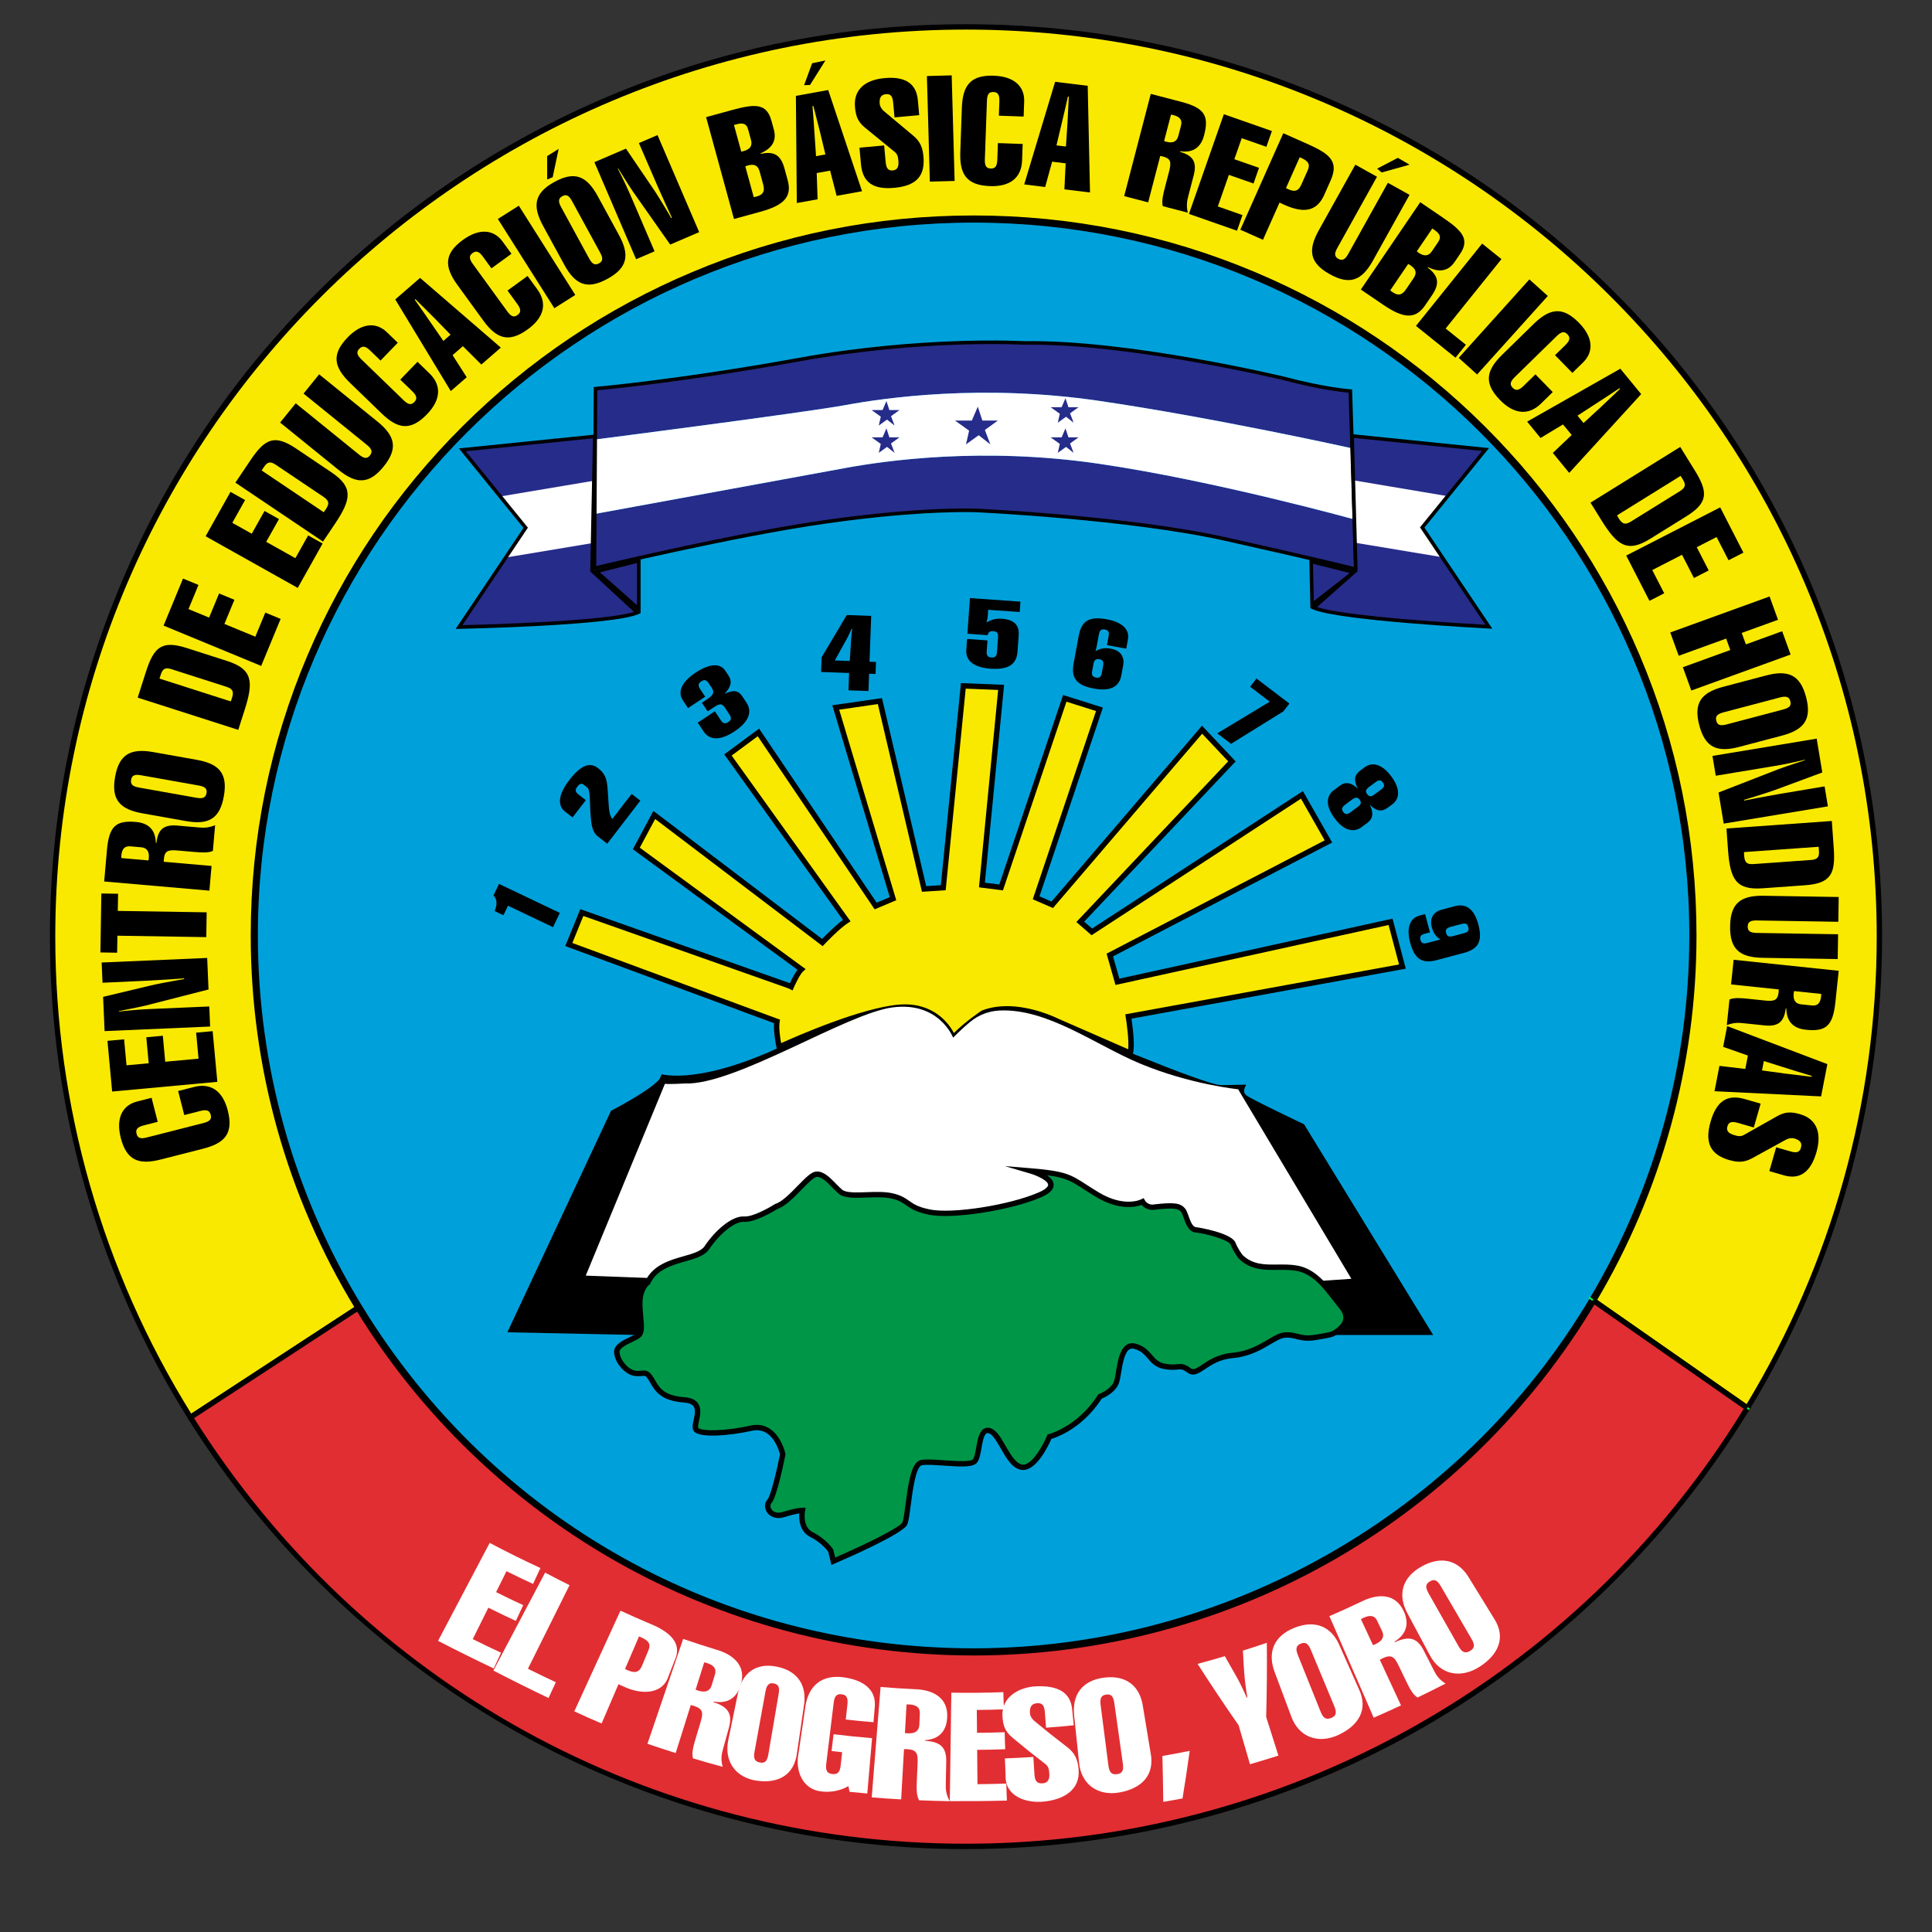 <?xml version="1.0" encoding="UTF-8"?>
<svg id="Capa_1" data-name="Capa 1" xmlns="http://www.w3.org/2000/svg" viewBox="0 0 1080 1080">
  <rect x="0" y="0" width="1080" height="1080" fill="#333333" stroke="none"/>
  <g>
    <path d="m1050.59,523.59c0,96.47-26.97,186.66-73.8,263.51l-86.38-60.29c35.54-59.72,55.94-129.43,55.94-203.88,0-221.18-180.02-400.49-402.09-400.49s-402.1,179.31-402.1,400.49c0,76.13,21.33,147.3,58.36,207.91,0,0,0,.01.01.01l-94.09,61.48c-48.83-77.98-77.04-170.07-77.04-268.74C29.4,242.73,258,15.04,539.99,15.04s510.6,227.69,510.6,508.55Z" fill="#f9e900"/>
    <path d="m105.98,794.43l-.81-1.3c-50.55-80.73-77.27-173.93-77.27-269.54,0-68.86,13.54-135.65,40.24-198.54,25.79-60.74,62.72-115.28,109.75-162.12,47.03-46.84,101.79-83.62,162.77-109.31,63.13-26.6,130.2-40.08,199.33-40.08s136.2,13.49,199.33,40.08c60.98,25.69,115.75,62.46,162.78,109.31s83.95,101.39,109.75,162.12c26.7,62.88,40.24,129.68,40.24,198.54,0,93.43-25.6,184.82-74.02,264.29l-.83,1.36-88.83-62,.71-1.2c36.46-61.26,55.73-131.5,55.73-203.11,0-220-179.7-398.99-400.59-398.99s-400.6,178.99-400.6,398.99c0,72.97,19.95,144.33,57.71,206.42h4.2l-99.59,65.07ZM539.99,16.54C259.28,16.54,30.9,244.01,30.9,523.59c0,94.53,26.27,186.7,76,266.65l91.59-59.85c-37.84-62.44-57.83-134.14-57.83-207.46,0-54.27,10.67-106.91,31.72-156.47,20.33-47.87,49.43-90.86,86.5-127.78,37.07-36.92,80.23-65.9,128.29-86.15,49.76-20.96,102.61-31.59,157.1-31.59s107.34,10.63,157.09,31.59c48.06,20.25,91.22,49.23,128.29,86.15,37.06,36.92,66.17,79.91,86.49,127.78,21.05,49.56,31.72,102.21,31.72,156.47,0,71.69-19.17,142-55.44,203.45l83.93,58.58c47.6-78.68,72.75-169.01,72.75-261.37,0-279.59-228.38-507.05-509.1-507.05Z"/>
  </g>
  <g>
    <path d="m976.79,787.1c-89.53,146.9-251.65,245.05-436.8,245.05s-343.39-95.82-433.55-239.81h0s94.09-61.49,94.09-61.49c70.56,115.45,198.1,192.57,343.73,192.57s276.13-78.91,346.15-196.61l86.38,60.29Z" fill="#e12e32"/>
    <path d="m539.99,1033.65c-88.52,0-175.77-22.86-252.3-66.1-74.22-41.94-137.33-102.25-182.52-174.41l-.23-.37v-1.24l.68-.45,95.38-62.33.81,1.32c73.42,120.13,201.44,191.85,342.45,191.85s272.98-75.06,344.86-195.88l.82-1.39,88.86,62.02-.73,1.2c-44.86,73.61-108.17,135.21-183.08,178.13-77.22,44.25-165.4,67.64-255,67.64Zm-431.5-240.87c93.86,148.98,255.06,237.87,431.5,237.87s341.42-90.86,434.78-243.13l-83.9-58.56c-35.06,58.41-84.76,107.34-143.8,141.59-61.32,35.57-131.45,54.37-202.82,54.37s-139.96-18.39-200.76-53.19c-58.53-33.5-108.1-81.46-143.44-138.78l-91.57,59.83Z"/>
  </g>
  <g>
    <path d="m946.35,522.93c0,74.45-20.4,144.16-55.94,203.88-70.02,117.7-198.83,196.61-346.15,196.61s-273.17-77.12-343.73-192.57c-.01,0-.01-.01-.01-.01-37.03-60.61-58.36-131.78-58.36-207.91,0-221.18,180.03-400.49,402.1-400.49s402.09,179.31,402.09,400.49Z" fill="#00a1db"/>
    <path d="m544.26,925.42c-70.62,0-140.13-18.42-201.01-53.25-58.73-33.61-108.44-81.76-143.84-139.31h-.88v-1.44c-38.19-62.7-58.37-134.77-58.37-208.48,0-54.33,10.69-107.05,31.76-156.67,20.35-47.93,49.49-90.97,86.6-127.94,37.11-36.96,80.33-65.98,128.45-86.25,49.82-20.99,102.74-31.63,157.29-31.63s107.47,10.64,157.29,31.63c48.12,20.27,91.33,49.29,128.44,86.25,37.11,36.96,66.25,80.01,86.6,127.94,21.07,49.62,31.76,102.33,31.76,156.67,0,72.24-19.44,143.1-56.22,204.9-35.15,59.09-85.22,108.59-144.8,143.15-61.39,35.61-131.61,54.44-203.07,54.44Zm-342.61-196.57h0l.58.96c73.33,119.98,201.19,191.61,342.02,191.61s272.64-74.96,344.43-195.63c36.41-61.19,55.66-131.33,55.66-202.86,0-219.73-179.48-398.49-400.09-398.49s-400.1,178.76-400.1,398.49c0,72.79,19.88,143.96,57.49,205.92Z"/>
  </g>
  <rect x="976.86" y="786.81" width="1" height="1.39" transform="translate(-228.89 1134.44) rotate(-54.91)" fill="#00ff42"/>
  <rect x="888.82" y="724.73" width="1" height="2.66" transform="translate(-214.87 1040.38) rotate(-55.12)" fill="#00ff42"/>
  <g>
    <path d="m67.5,636.02c-2.74-10.73.71-18.12,9.13-20.27l8.1-2.07,3.43,13.43-7.79,1.99c-3.42.87-4.7,2.13-4.05,4.67.65,2.54,2.36,2.95,5.78,2.08l31.62-8.07c3.42-.87,4.72-2.05,4.07-4.59-.65-2.54-2.38-3.03-5.8-2.16l-8.98,2.29-3.43-13.43,8.98-2.29c9.3-2.37,15.98,2.27,18.76,13.15,3.22,12.63-1.36,18.2-13.68,21.35l-23.84,6.08c-12.32,3.14-19.09.47-22.31-12.16Z"/>
    <path d="m62.69,610.18l-2.62-28.33,9.31-.86,1.34,14.53,12.41-1.15-1.34-14.53,9.23-.85,1.34,14.53,18.62-1.72-1.34-14.53,9.23-.85,2.62,28.33-58.79,5.43Z"/>
    <path d="m58.47,576.41l-.83-19.17,26.49-6.32c2.84-.7,9.11-1.95,18.81-3.61l-.02-.41c-4.42.36-10.88.8-19.48,1.25l-26.13,1.21-.49-11.31,58.99-2.55.76,17.62-35.15,8.99c-1.22.3-6.26,1.42-14.97,3.11v.25c5.97-.67,11.62-1.16,16.86-1.39l33.67-1.46.49,11.22-58.99,2.55Z"/>
    <path d="m115.31,523.86l-49.68-.8-.15,9.51-9.35-.15.53-32.96,9.35.15-.16,9.59,49.68.8-.22,13.86Z"/>
    <path d="m91.59,480.34c-.04.41,0,.91-.04,1.4l26.71,2.33-1.2,13.81-58.82-5.13,1.52-17.4c1.18-13.48,4.93-16.86,16.28-15.87,7.35.64,10.86,4.73,11.08,11.67l.33.03c.82-7.5,4.03-10.35,11.71-9.68l11.76,1.03c2.53.22,5.4.39,9.33-1.24l-1.25,14.38c-2.65,1.17-6.26.94-11.24.5l-8.5-.74c-5.47-.48-7.27.27-7.67,4.93Zm-18.71-7.23c-3.19-.28-4.73,1.4-5.07,5.24-.04.41.01.82-.03,1.31l15.2,1.33c.12-.48.17-.97.2-1.38.33-3.76-1.15-5.7-4.34-5.98l-5.96-.52Z"/>
    <path d="m64.34,434.29c2.28-12.84,8.86-16.08,21.37-13.86l24.22,4.31c12.51,2.23,17.48,7.52,15.2,20.36-2.28,12.84-8.78,16.1-21.29,13.87l-24.22-4.31c-12.51-2.23-17.57-7.54-15.28-20.38Zm45.48,11.67c3.47.62,5.16,0,5.62-2.58.46-2.58-.93-3.66-4.4-4.28l-32.13-5.71c-3.47-.62-5.15-.08-5.61,2.5-.46,2.58.92,3.75,4.39,4.36l32.13,5.71Z"/>
    <path d="m104.44,362.27l22.49,7.21c14.06,4.5,14.99,11.26,9.86,27.27l-3.6,11.25-56.23-18.02,4.63-14.45c4.48-13.98,8.95-17.71,22.85-13.26Zm24.54,29.82c.3-.68.48-1.22.68-1.85,1.15-3.59.54-5.17-3.13-6.34l-30.61-9.81c-3.51-1.13-4.98-.3-6.03,2.98l-.73,2.26,39.83,12.76Z"/>
    <path d="m91.44,349.71l10.87-26.29,8.64,3.57-5.58,13.49,11.52,4.76,5.58-13.49,8.56,3.54-5.58,13.49,17.28,7.14,5.58-13.49,8.56,3.54-10.87,26.29-54.56-22.55Z"/>
    <path d="m114.93,299.78l13.92-24.82,8.15,4.57-7.14,12.73,10.87,6.1,7.14-12.73,8.08,4.53-7.14,12.73,16.31,9.14,7.14-12.73,8.08,4.53-13.91,24.82-51.49-28.87Z"/>
    <path d="m165.68,250.85l19.59,13.18c12.24,8.24,11.26,14.99,1.88,28.93l-6.59,9.8-48.98-32.96,8.47-12.58c8.19-12.18,13.53-14.52,25.63-6.37Zm15.26,35.47c.48-.57.8-1.04,1.17-1.59,2.11-3.13,1.95-4.81-1.24-6.96l-26.67-17.94c-3.06-2.06-4.7-1.68-6.62,1.18l-1.33,1.97,34.69,23.35Z"/>
    <path d="m210.98,235.64c9.88,8,11.67,15.04,3.46,25.17-8.21,10.13-15.42,9.78-25.29,1.78l-32.56-26.38,8.72-10.77,35.36,28.65c2.74,2.22,4.47,2.56,6.12.52s1.01-3.72-1.73-5.94l-35.37-28.65,8.72-10.77,32.56,26.38Z"/>
    <path d="m194.3,188.63c7.7-7.95,15.8-8.9,22.05-2.85l6.01,5.82-9.64,9.96-5.77-5.59c-2.53-2.45-4.28-2.89-6.1-1-1.83,1.89-1.28,3.56,1.26,6.01l23.45,22.7c2.53,2.45,4.22,2.95,6.05,1.06,1.83-1.88,1.33-3.62-1.2-6.07l-6.66-6.45,9.64-9.96,6.66,6.45c6.89,6.67,6.44,14.8-1.37,22.87-9.07,9.37-16.22,8.38-25.35-.46l-17.67-17.11c-9.13-8.84-10.41-16.01-1.34-25.38Z"/>
    <path d="m220.95,167.38l13.87-12.04,45.15,38.98-10.9,9.46-10.32-10.26-5.76,5,7.91,12.36-8.91,7.74-31.04-51.24Zm30.93,19.73l-9.11-9.36c-.98-1-4.51-4.44-10.54-10.51l-.37.32c3.12,4.35,6.34,9.05,9.71,13.93l6.28,9.1,4.02-3.5Z"/>
    <path d="m258.79,134.1c8.95-6.51,17.1-6.04,22.21.99l4.92,6.77-11.21,8.15-4.72-6.5c-2.07-2.85-3.72-3.58-5.84-2.04-2.12,1.54-1.87,3.28.2,6.14l19.18,26.4c2.07,2.85,3.65,3.63,5.77,2.09,2.12-1.54,1.94-3.33-.14-6.19l-5.45-7.5,11.21-8.15,5.45,7.5c5.64,7.76,3.8,15.69-5.29,22.29-10.55,7.66-17.42,5.46-24.89-4.82l-14.46-19.9c-7.47-10.28-7.49-17.56,3.05-25.23Z"/>
    <path d="m309.88,172.29l-31.57-49.89,11.71-7.41,31.57,49.89-11.71,7.41Z"/>
    <path d="m309.98,101.66c11.45-6.25,18.09-3.14,24.18,8.02l11.78,21.6c6.09,11.16,5.06,18.35-6.39,24.6-11.45,6.25-18.05,3.21-24.14-7.94l-11.78-21.6c-6.09-11.16-5.1-18.42,6.35-24.67Zm19.33,42.8c1.69,3.1,3.23,4.03,5.53,2.77s2.28-3.02.59-6.11l-15.63-28.65c-1.69-3.1-3.15-4.07-5.46-2.81s-2.35,3.06-.66,6.15l15.63,28.65Z"/>
    <path d="m332.28,90.65l17.63-7.57,15.3,22.52c1.66,2.41,5.06,7.82,10.04,16.31l.38-.16c-1.9-4-4.61-9.89-8.08-17.77l-10.4-24,10.4-4.47,23.3,54.25-16.2,6.96-20.87-29.68c-.71-1.03-3.55-5.35-8.22-12.89l-.23.1c2.74,5.34,5.2,10.44,7.27,15.26l13.3,30.97-10.32,4.43-23.3-54.25Z"/>
    <path d="m431.21,67.38l1.38,5.06c1.64,6.01-.8,10.42-7.43,13.25l.09.32c7.62-1.66,11.25.75,13.31,8.26l1.77,6.49c2.57,9.41-2.35,14.08-15.4,17.65l-14.63,4-15.58-56.94,14.63-4c12.65-3.46,19.19-3.81,21.85,5.92Zm-15.48,17.07c3.64-1,4.95-3.05,4.1-6.14l-1.62-5.93c-.89-3.24-2.77-3.92-6.65-2.86l-1.27.35,4.07,14.87c.5-.05.97-.18,1.37-.29Zm5.6,25.75c.58-.07,1.13-.22,1.6-.35,3.56-.97,4.69-2.73,3.76-6.47l-2.03-7.43c-.97-3.56-3-4.45-6.72-3.43-.4.11-.85.32-1.32.45l4.72,17.24Z"/>
    <path d="m444.9,53.59l18.07-3.27,18.91,56.58-14.2,2.57-3.63-14.09-7.5,1.36.49,14.66-11.62,2.1-.51-59.91Zm16.51,32.76l-3.05-12.7c-.33-1.36-1.61-6.12-3.69-14.42l-.48.09c.46,5.33.83,11.02,1.23,16.94l.75,11.03,5.24-.95Z"/>
    <path d="m516.21,87.36c.99,10.78-3.67,16.48-16.25,17.63-11.84,1.09-17.73-2.98-18.67-13.19l-.85-9.23,13.8-1.27.85,9.23c.32,3.51,1.36,4.98,3.98,4.74,2.53-.23,3.44-1.96,3.13-5.39-.19-2.04-.42-3.67-2.11-4.99l-16.47-13.47c-4-3.25-5.2-6.36-5.67-11.5-.87-9.47,5.11-15.21,16.54-16.26,11.51-1.06,17.74,3.06,18.58,12.21l.78,8.49-13.8,1.27-.76-8.25c-.32-3.51-1.36-4.98-3.98-4.74-2.94.27-3.84,2.08-3.54,5.43.13,1.39,1.01,2.95,2.44,4.14l16.5,13.8c3.75,3.2,5.05,6.54,5.49,11.35Z"/>
    <path d="m519.79,101.53l-1.64-59.02,13.85-.38,1.64,59.02-13.85.38Z"/>
    <path d="m555.64,42.33c11.06.39,17.19,5.78,16.88,14.47l-.3,8.36-13.85-.49.29-8.03c.12-3.52-.72-5.11-3.34-5.21-2.62-.09-3.5,1.43-3.62,4.96l-1.16,32.62c-.12,3.52.64,5.11,3.26,5.2,2.62.09,3.58-1.43,3.7-4.96l.33-9.26,13.85.49-.33,9.26c-.34,9.59-6.68,14.7-17.91,14.3-13.03-.46-17.09-6.43-16.63-19.14l.87-24.59c.45-12.7,4.92-18.45,17.95-17.99Z"/>
    <path d="m589.81,45.73l18.23,2.24,1.28,59.64-14.32-1.76.71-14.54-7.57-.93-3.88,14.15-11.72-1.44,17.28-57.36Zm6.06,36.18l.85-13.03c.09-1.39.28-6.33.75-14.86l-.49-.06c-1.14,5.23-2.48,10.77-3.85,16.55l-2.56,10.76,5.29.65Z"/>
    <path d="m649.95,87.44c-.4-.1-.89-.15-1.37-.27l-6.75,25.95-13.41-3.49,14.86-57.14,16.9,4.4c13.09,3.41,15.8,7.67,12.93,18.7-1.86,7.14-6.48,9.92-13.35,8.98l-.08.32c7.26,2.06,9.53,5.7,7.59,13.16l-2.97,11.43c-.64,2.46-1.28,5.26-.33,9.4l-13.97-3.63c-.71-2.81.12-6.32,1.38-11.16l2.15-8.25c1.38-5.32.94-7.21-3.58-8.39Zm10.25-17.25c.81-3.09-.59-4.9-4.32-5.87-.4-.1-.81-.13-1.29-.25l-3.84,14.76c.46.2.93.33,1.33.43,3.65.95,5.81-.18,6.61-3.28l1.51-5.79Z"/>
    <path d="m684.14,63.85l26.86,9.4-3.09,8.82-13.78-4.82-4.12,11.76,13.78,4.82-3.06,8.75-13.78-4.82-6.18,17.65,13.78,4.82-3.06,8.75-26.86-9.4,19.5-55.72Z"/>
    <path d="m717.35,74.47l13.79,6.13c12.51,5.57,17.36,9.79,12.66,20.36l-3.53,7.94c-4,8.99-10.94,10.66-22.18,5.66-.9-.4-1.87-.83-2.81-1.34l-9.27,20.83-12.66-5.63,24.01-53.94Zm1.53,30.66c.49.31,1.02.54,1.46.74,3.45,1.53,5.51.93,7.08-2.59l3.6-8.09c1.5-3.37.32-5.15-3.65-6.92l-.82-.37-7.67,17.23Z"/>
    <path d="m767.56,145.55c-6.19,11.1-12.81,14.08-24.21,7.73-11.39-6.34-12.28-13.51-6.1-24.61l20.39-36.61,12.11,6.74-22.15,39.76c-1.72,3.08-1.76,4.84.53,6.12,2.29,1.28,3.84.35,5.55-2.73l22.15-39.76,12.11,6.74-20.39,36.61Z"/>
    <path d="m816.13,142.03l-2.95,4.34c-3.5,5.15-8.45,6.15-14.9,2.96l-.18.27c6.21,4.72,6.74,9.05,2.36,15.49l-3.78,5.56c-5.49,8.07-12.24,7.35-23.42-.26l-12.54-8.53,33.2-48.82,12.54,8.53c10.85,7.38,15.35,12.13,9.68,20.47Zm-38.99,20.29c.43.39.9.71,1.31.99,3.05,2.07,5.12,1.8,7.36-1.34l4.33-6.37c2.08-3.05,1.44-5.17-1.75-7.34-.34-.23-.79-.44-1.2-.72l-10.05,14.78Zm15.96-20.98c3.12,2.12,5.53,1.78,7.33-.87l3.46-5.09c1.89-2.78,1.18-4.65-2.14-6.91l-1.08-.74-8.67,12.75c.36.34.77.62,1.11.85Z"/>
    <path d="m791.53,182.18l36.99-46.01,10.8,8.68-31.19,38.79,11.31,9.09-5.81,7.22-22.11-17.78Z"/>
    <path d="m815.42,200.06l39.51-43.88,10.3,9.27-39.51,43.88-10.3-9.27Z"/>
    <path d="m882.7,180.49c7.74,7.92,8.46,16.04,2.24,22.12l-5.98,5.85-9.69-9.91,5.75-5.62c2.52-2.46,3-4.2,1.17-6.08-1.83-1.88-3.52-1.37-6.04,1.09l-23.34,22.81c-2.52,2.46-3.06,4.14-1.23,6.02,1.83,1.88,3.58,1.43,6.1-1.03l6.63-6.48,9.69,9.91-6.63,6.48c-6.86,6.71-14.97,6.03-22.82-2-9.11-9.32-7.93-16.44,1.16-25.33l17.59-17.19c9.09-8.88,16.29-9.96,25.4-.64Z"/>
    <path d="m905.78,206.11l11.65,14.2-40.23,44.04-9.16-11.16,10.54-10.03-4.84-5.89-12.57,7.56-7.49-9.13,52.09-29.59Zm-20.59,30.37l9.61-8.84c1.03-.95,4.57-4.39,10.8-10.24l-.31-.38c-4.43,3-9.22,6.08-14.2,9.32l-9.27,6.02,3.38,4.12Z"/>
    <path d="m942.55,288.72l-20.06,12.46c-12.54,7.79-18.29,4.12-27.16-10.16l-6.23-10.03,50.15-31.15,8,12.89c7.74,12.47,7.69,18.29-4.71,25.99Zm-38.61-.63c.32.67.62,1.16.97,1.71,1.99,3.2,3.59,3.76,6.86,1.72l27.31-16.96c3.13-1.95,3.46-3.6,1.64-6.52l-1.25-2.02-35.52,22.06Z"/>
    <path d="m961.59,283.61l12.99,25.31-8.32,4.27-6.67-12.99-11.09,5.69,6.67,12.99-8.24,4.23-6.67-12.99-16.63,8.54,6.67,12.99-8.24,4.23-12.99-25.31,52.53-26.96Z"/>
    <path d="m989.2,333.43l4.72,13.03-20.28,7.35,2.32,6.4,20.28-7.35,4.72,13.03-55.51,20.12-4.72-13.03,26.52-9.61-2.32-6.4-26.52,9.61-4.72-13.03,55.51-20.12Z"/>
    <path d="m1009.61,389.67c3.33,12.61-1.27,18.32-13.56,21.56l-23.79,6.28c-12.29,3.24-19.03.53-22.35-12.08s1.19-18.29,13.48-21.54l23.79-6.28c12.29-3.24,19.11-.55,22.43,12.06Zm-46.17,8.54c-3.41.9-4.69,2.17-4.02,4.71s2.39,2.93,5.79,2.03l31.56-8.33c3.41-.9,4.71-2.09,4.04-4.63s-2.41-3.01-5.82-2.11l-31.56,8.33Z"/>
    <path d="m1015.54,412.88l3.13,18.93-25.53,9.46c-2.74,1.04-8.81,3.04-18.23,5.85l.07.4c4.34-.89,10.71-2.11,19.19-3.59l25.79-4.35,1.85,11.17-58.25,9.65-2.88-17.39,33.81-13.16c1.17-.44,6.04-2.16,14.48-4.89l-.04-.24c-5.84,1.38-11.38,2.55-16.56,3.41l-33.25,5.51-1.84-11.08,58.25-9.65Z"/>
    <path d="m1008.8,494.88l-23.55,1.68c-14.72,1.05-18.1-4.88-19.3-21.64l-.84-11.78,58.89-4.2,1.08,15.13c1.04,14.64-1.71,19.77-16.27,20.81Zm-33.87-18.55c-.03.74.01,1.31.06,1.97.27,3.76,1.42,5,5.27,4.72l32.06-2.29c3.68-.26,4.74-1.57,4.49-5.01l-.17-2.37-41.71,2.97Z"/>
    <path d="m985.38,535.42c-12.71-.21-18.46-4.65-18.24-17.68.21-13.04,6.1-17.2,18.81-17l41.9.69-.23,13.86-45.5-.75c-3.53-.06-5.1.74-5.14,3.36-.04,2.62,1.5,3.55,5.03,3.61l45.5.75-.23,13.86-41.89-.69Z"/>
    <path d="m994.28,554.5c.04-.41.01-.91.06-1.4l-26.67-2.8,1.45-13.78,58.72,6.16-1.82,17.37c-1.41,13.46-5.22,16.77-16.56,15.58-7.34-.77-10.78-4.92-10.88-11.86l-.33-.03c-.95,7.49-4.21,10.28-11.88,9.47l-11.74-1.23c-2.53-.27-5.39-.48-9.35,1.08l1.51-14.35c2.67-1.12,6.27-.83,11.25-.3l8.48.89c5.46.57,7.27-.14,7.76-4.79Zm18.58,7.56c3.18.33,4.76-1.32,5.16-5.15.04-.41,0-.82.06-1.31l-15.17-1.59c-.13.48-.18.97-.23,1.38-.39,3.75,1.05,5.72,4.23,6.05l5.95.62Z"/>
    <path d="m1021.51,594.87l-3.51,18.03-59.58-2.9,2.76-14.17,14.45,1.72,1.46-7.49-13.84-4.86,2.25-11.59,56.01,21.25Zm-36.52,3.51l12.94,1.76c1.38.19,6.29.72,14.77,1.79l.09-.48c-5.14-1.5-10.57-3.22-16.24-5l-10.55-3.31-1.02,5.23Z"/>
    <path d="m966.76,648.52c-10.4-2.99-14.02-9.41-10.52-21.54,3.29-11.43,9.22-15.44,19.07-12.6l8.9,2.56-3.83,13.32-8.9-2.56c-3.39-.98-5.13-.54-5.86,1.98-.7,2.44.58,3.92,3.89,4.87,1.97.57,3.57.94,5.42-.15l18.54-10.45c4.49-2.55,7.81-2.53,12.77-1.1,9.14,2.63,12.31,10.28,9.14,21.31-3.2,11.11-9.3,15.41-18.12,12.87l-8.19-2.36,3.83-13.32,7.96,2.29c3.39.98,5.13.54,5.86-1.98.82-2.84-.54-4.34-3.77-5.27-1.34-.39-3.12-.13-4.74.77l-18.85,10.36c-4.34,2.33-7.92,2.33-12.57.99Z"/>
    <polygon points="769.83 94.27 781.4 88.24 787.95 92.06 772.38 96.41 769.83 94.27"/>
    <polygon points="449.49 47.62 453.99 35.37 461.41 33.8 452.81 47.49 449.49 47.62"/>
    <polygon points="305.88 100.32 305.87 87.27 312.29 83.23 308.96 99.05 305.88 100.32"/>
  </g>
  <g>
    <path d="m755.83,250.62s-76.56-17.03-141.58-26.56c-65.02-9.53-119.49-1.7-141.62,2.38-22,4.07-138.49,19.07-139.91,19.25l.17-28.44s102.63-13.53,131.74-19.4c29.11-5.87,112.85-10.21,180.26,0,67.4,10.21,85.78,18.38,109.95,20.76l.99,32.01Z" fill="#262c8a"/>
    <path d="m757.91,317.68s-121.87-32.68-215.49-32.34c-93.62.34-210.14,32.34-210.14,32.34l.18-30.38c5.13-.93,118.52-21.69,140.15-25.69,22.13-4.08,76.6-11.91,141.62-2.38s142.83,31.13,142.83,31.13l.85,27.32Z" fill="#262c8a"/>
    <path d="m757.06,290.36s-77.81-21.6-142.83-31.13-119.49-1.7-141.62,2.38c-21.63,4-135.02,24.76-140.15,25.69l.26-41.61c1.42-.18,117.91-15.18,139.91-19.25,22.13-4.08,76.6-11.91,141.62-2.38,65.02,9.53,141.58,26.56,141.58,26.56l1.23,39.74Z" fill="#fff"/>
  </g>
  <polygon points="332.72 246.19 332.71 246.19 332.71 245.19 332.72 246.19" fill="#fff"/>
  <path d="m332.36,287.84l-.16-.99s.05-.01.14-.03l.24.97c-.15.04-.22.05-.22.05Z" fill="#fff"/>
  <polygon points="543.27 235.08 546.59 227.34 549.15 235.08 557.83 235.08 550.55 240.36 553.61 248.41 547.1 243.3 540 248.41 541.74 240.75 533.83 235.08 543.27 235.08" fill="#262c8a"/>
  <polygon points="593.45 227.63 595.6 222.62 597.26 227.63 602.89 227.63 598.17 231.06 600.15 236.28 595.93 232.97 591.32 236.28 592.45 231.31 587.32 227.63 593.45 227.63" fill="#262c8a"/>
  <polygon points="593.45 244.49 595.6 239.47 597.26 244.49 602.89 244.49 598.17 247.91 600.15 253.13 595.93 249.82 591.32 253.13 592.45 248.16 587.32 244.49 593.45 244.49" fill="#262c8a"/>
  <polygon points="493.36 229.23 495.52 224.21 497.17 229.23 502.8 229.23 498.08 232.66 500.07 237.87 495.85 234.56 491.24 237.87 492.37 232.91 487.24 229.23 493.36 229.23" fill="#262c8a"/>
  <polygon points="493.36 244.49 495.52 239.47 497.17 244.49 502.8 244.49 498.08 247.91 500.07 253.13 495.85 249.82 491.24 253.13 492.37 248.16 487.24 244.49 493.36 244.49" fill="#262c8a"/>
  <g>
    <path d="m357.1,313.43v27.1l-23.79-21.1s20.39-5.19,23.79-6Z" fill="#262c8a"/>
    <path d="m358.1,342.76l-26.87-23.83,1.83-.46c.2-.05,20.44-5.2,23.81-6l1.23-.29v30.59Zm-22.72-22.82l20.72,18.38v-23.61c-4.41,1.09-16.17,4.07-20.72,5.23Z"/>
  </g>
  <g>
    <path d="m732.95,313.86l.53,24.16,23.27-18.17s-20.39-5.19-23.79-6Z" fill="#262c8a"/>
    <path d="m732.52,340.04l-.6-27.45,1.26.3c3.38.8,23.61,5.95,23.81,6l1.98.5-26.44,20.65Zm1.46-24.9l.46,20.87,20.09-15.68c-4.64-1.18-16.16-4.11-20.54-5.18Z"/>
  </g>
  <path d="m758.96,319.49l-1.29-.33c-.18-.05-19.11-4.82-72.78-16.83-53.61-12-138.26-15.95-139.1-15.98-.3-.02-29.66-1.36-82.8,6.14-53.22,7.5-129.69,25.99-130.46,26.17l-1.24.3.62-102.62.91-.08c.45-.04,45.52-3.88,114.07-16.28,68.72-12.43,125.16-9.29,125.72-9.25,57.99-1.02,144.37,19.61,145.24,19.82,22.82,6.08,36.94,7.07,37.08,7.08l.91.06,3.14,101.81Zm-219.5-35.25c4.17,0,6.34.1,6.42.1.85.04,85.66,3.99,139.45,16.03,46,10.3,66.5,15.28,71.55,16.53l-3-97.37c-3.48-.32-16.8-1.8-36.53-7.06-.84-.2-86.95-20.75-144.79-19.76-.64-.03-56.85-3.16-125.32,9.23-63.3,11.45-106.62,15.62-113.34,16.23l-.6,98.24c10.14-2.43,79.83-18.92,129.41-25.91,39.07-5.51,65.37-6.26,76.76-6.26Z"/>
  <path d="m756.74,243.13l73.68,7.49-35.4,43.57,37.25,55.49s-83.02-3.58-97.92-9.96l23.57-21.53-2.08-75.07h.91Z" fill="#262c8a"/>
  <polygon points="808.77 277.28 756.54 268.49 757.5 303.39 806.68 311.56 795.02 294.19 808.77 277.28" fill="#fff"/>
  <path d="m834.21,351.45l-1.99-.1c-3.4-.17-83.37-4.33-98.26-10.7l-1.45-.62,24.4-21.6-2.1-75.63h2.04s75.52,7.69,75.52,7.69l-36.11,44.43,37.95,56.53Zm-97.96-12.08c16.35,5.39,81.75,9.2,94.07,9.87l-36.54-54.44,34.7-42.71-71.62-7.29,2.06,74.49-22.67,20.07Z"/>
  <path d="m332.14,243.31l-73.68,7.49,35.4,43.57-37.25,55.49s83.33-1.28,98.23-7.66l-23.88-23.83,2.08-75.07h-.91Z" fill="#262c8a"/>
  <polygon points="280.11 277.45 332.34 268.67 331.38 303.56 282.2 311.74 293.86 294.37 280.11 277.45" fill="#fff"/>
  <path d="m254.71,351.56l37.91-56.47-36.11-44.43,75.35-7.66,1.64-.8-1.52,76.41,26.12,24.15-1.42.61c-14.91,6.38-96.58,8.09-100.04,8.16l-1.92.04Zm5.69-99.29l34.7,42.7-36.58,54.5c12.28-.29,79.47-2.13,95.89-7.41l-24.45-22.61,1.48-74.42-71.04,7.23Z"/>
  <g>
    <path d="m273.74,862.48c9.31,4.94,18.79,9.64,28.36,14.06-1.65,3.56-2.48,5.33-4.13,8.89-5.96-2.77-8.93-4.2-14.84-7.13-2.33,4.68-3.49,7.03-5.81,11.71,6.03,2.99,9.05,4.45,15.14,7.28-1.64,3.52-2.46,5.29-4.1,8.81-6.17-2.87-9.24-4.35-15.36-7.39-3.49,7.03-5.23,10.54-8.72,17.56,6.29,3.13,9.46,4.65,15.81,7.6-1.64,3.52-2.46,5.29-4.1,8.81-10.48-4.98-20.81-10.11-31.12-15.43,9.62-18.26,19.25-36.52,28.87-54.78Z" fill="#fff"/>
    <path d="m275.8,933.85c9.64-18.25,19.29-36.5,28.93-54.74,5.43,2.87,8.16,4.27,13.65,7-7.76,15.58-15.51,31.15-23.27,46.73,6.22,3.1,9.34,4.6,15.62,7.54-1.64,3.52-2.47,5.28-4.11,8.81-10.37-4.95-20.6-10.04-30.81-15.33Z" fill="#fff"/>
    <path d="m346.85,900.38c6.03,2.76,9.06,4.11,15.14,6.71,9.09,3.62,20.58,9.73,15.03,21.35-1.32,3.4-1.98,5.1-3.29,8.5-3.61,11.07-16.25,9.96-24.69,6.04-1-.47-2.19-.93-3.3-1.5-3.78,8.79-5.67,13.18-9.44,21.96-6.13-2.63-9.18-3.99-15.26-6.78,8.6-18.76,17.21-37.52,25.81-56.29Zm2.56,32.56c.57.34,1.18.6,1.69.82,3.98,1.7,6.28,1.06,7.83-2.68,1.43-3.43,2.14-5.15,3.56-8.58,1.49-3.57.09-5.44-4.35-7.34-.37-.16-.55-.24-.92-.4-3.12,7.27-4.69,10.9-7.81,18.17Z" fill="#fff"/>
    <path d="m387.7,953.53c-.45-.14-1.02-.23-1.55-.4-2.81,8.94-5.62,17.88-8.43,26.83-6.33-1.99-9.49-3.03-15.79-5.17,6.66-19.54,13.31-39.07,19.97-58.61,7.23,2.46,10.86,3.64,18.15,5.88,9.96,2.75,17.56,9.29,13.89,20.26-2.32,6.94-7.26,10.25-15.03,8.86-.04.13-.06.2-.1.33,8.2,2.6,10.81,6.48,8.66,14.28-1.32,4.78-1.97,7.16-3.29,11.94-.71,2.57-1.43,5.5-.2,9.93-6.66-1.81-9.98-2.76-16.6-4.73-.84-3.03.17-6.68,1.68-11.71,1.03-3.43,1.55-5.14,2.58-8.56,1.66-5.52,1.19-7.52-3.94-9.12Zm11.96-17.47c.97-3.21-.52-5.18-4.59-6.45-.43-.14-.89-.19-1.41-.35-1.92,6.1-2.88,9.16-4.8,15.26.51.25,1.04.42,1.48.55,4.08,1.27,6.54.21,7.51-3.01.72-2.4,1.09-3.61,1.81-6.01Z" fill="#fff"/>
    <path d="m434.2,931.67c11.5,2.29,17.24,10.29,15.11,22.43-1.5,10.21-2.25,15.31-3.75,25.52-1.5,13.11-11,17.48-22.59,15.79-11.74-1.71-18.5-10.95-15.77-23.07,2.08-10.1,3.12-15.15,5.2-25.25,2.29-12.05,10.25-17.73,21.8-15.43Zm-12.43,47.58c-.66,3.64.05,5.45,2.99,6,2.93.56,4.13-.89,4.75-4.54,1.92-11.24,3.83-22.48,5.75-33.73.62-3.64.04-5.41-2.71-5.93-2.74-.52-3.98.9-4.64,4.53l-6.13,33.65Z" fill="#fff"/>
    <path d="m471.55,937.63c11.67,1.57,18.25,7.29,17.47,16.37-.3,3.5-.45,5.24-.75,8.74-6.2-.53-9.29-.84-15.48-1.52.37-3.35.55-5.03.92-8.38.4-3.68-.4-5.4-3.27-5.74-2.86-.33-3.96,1.17-4.41,4.84-1.38,11.33-2.77,22.65-4.15,33.98-.45,3.67.31,5.42,3.37,5.77,3.06.36,4.3-1.16,4.7-4.83.32-2.94.49-4.41.81-7.35-2.37-.26-3.55-.4-5.92-.68.45-3.76.67-5.64,1.12-9.39,8.6,1.02,12.9,1.47,21.53,2.21-.89,10.31-1.78,20.62-2.67,30.93-3.97-.34-5.95-.53-9.91-.93-.26-1.27-.4-1.91-.66-3.18-4.66,2.64-9.7,3.54-14.96,2.99-10.78-1.12-14.9-11.81-12.89-21.43,1.49-10.21,2.24-15.32,3.73-25.53,1.57-12.12,9.22-18.52,21.41-16.88Z" fill="#fff"/>
    <path d="m506.93,977.79c-.47-.03-1.03.03-1.59,0-.53,9.36-1.06,18.72-1.59,28.08-6.58-.37-9.87-.6-16.45-1.12,1.65-20.57,3.3-41.15,4.95-61.72,7.55.61,11.33.85,18.89,1.23,10.32.22,19.19,4.74,18.32,16.23-.55,7.3-4.5,11.72-12.32,12.28,0,.14,0,.21-.01.34,8.53.51,12,3.63,11.83,11.71-.1,4.95-.16,7.43-.26,12.38-.06,2.67-.04,5.68,2.23,9.68-6.86-.12-10.29-.22-17.15-.51-1.54-2.73-1.47-6.52-1.23-11.76.16-3.57.24-5.36.4-8.94.26-5.76-.69-7.59-6.02-7.87Zm7.26-19.88c.15-3.35-1.77-4.89-5.99-5.12-.45-.02-.9.04-1.44,0-.36,6.39-.54,9.58-.9,15.97.55.12,1.1.15,1.56.17,4.24.23,6.35-1.41,6.5-4.76l.28-6.27Z" fill="#fff"/>
    <path d="m531.8,946.21c9.68.18,19.4.08,29.07-.28.12,3.84.19,5.76.31,9.6-6.05.21-9.08.28-15.14.33.04,5.12.07,7.68.11,12.8,6.18-.06,9.27-.12,15.45-.34.12,3.8.19,5.71.31,9.51-6.27.22-9.4.29-15.67.34.07,7.68.1,11.52.16,19.2,6.45-.06,9.68-.13,16.13-.35.12,3.8.19,5.71.31,9.51-10.65.28-21.24.38-31.9.31.29-20.21.57-40.42.86-60.63Z" fill="#fff"/>
    <path d="m602.89,988.56c1.35,12.32-8.75,17.5-19.47,18.55-9.58.94-21.52-2.68-21.29-14.44-.15-3.88-.23-5.83-.38-9.71,6.36-.25,9.54-.41,15.9-.81.24,3.88.37,5.82.61,9.7.23,3.69,1.39,5.26,4.47,5.05,2.98-.2,4.1-2.02,3.83-5.62-.16-2.14-.39-3.85-2.3-5.26-7.45-5.74-11.1-8.66-18.23-14.6-4.34-3.59-5.39-6.98-5.66-12.33-.54-10.61,9.55-16.03,18.8-16.43,12.17-.52,19.23,3.3,20.18,12.89.35,3.56.53,5.34.88,8.9-6.19.61-9.29.88-15.49,1.35-.26-3.46-.39-5.2-.65-8.66-.28-3.69-1.39-5.24-4.26-5.04-3.23.22-4.29,2.09-4.07,5.61.09,1.46,1.01,3.13,2.56,4.4,7.17,5.94,10.84,8.86,18.33,14.6,4.26,3.32,5.72,6.85,6.26,11.84Z" fill="#fff"/>
    <path d="m617.14,937.81c12.03-1.52,20.16,4.26,21.82,16.47,1.68,10.18,2.52,15.27,4.21,25.45,2.58,12.94-5.43,20.14-17.36,22.26-12.09,2.15-21.56-4.5-22.62-16.86-1.08-10.26-1.61-15.4-2.69-25.66-1.47-12.16,4.56-20.13,16.65-21.65Zm2.49,49.2c.47,3.67,1.73,5.16,4.79,4.75s3.78-2.17,3.27-5.83c-1.59-11.3-3.18-22.6-4.78-33.89-.52-3.66-1.64-5.15-4.5-4.76-2.86.39-3.63,2.13-3.16,5.79,1.46,11.32,2.92,22.63,4.37,33.95Z" fill="#fff"/>
    <path d="m649.79,981.6c6.12-1.07,9.17-1.65,15.26-2.86-1.48,10.64-2.28,15.96-4.02,26.61-4.3.8-6.45,1.18-10.76,1.91-.13-10.27-.23-15.4-.48-25.66Z" fill="#fff"/>
    <path d="m692.43,964.49c-7.87-11.31-15.53-22.77-22.97-34.37,6.11-1.65,9.16-2.52,15.23-4.32,2.46,4.37,3.69,6.54,6.19,10.89,1.97,3.36,3.89,7.45,6.04,12.28.14-.04.21-.07.36-.11-.84-4.96-1.53-10.05-1.88-15.44-.23-4.29-.35-6.43-.61-10.71,5.37-1.69,8.04-2.57,13.38-4.38.14,13.83.01,27.67-.37,41.49,2.74,8.62,4.11,12.93,6.84,21.56-6.34,2.01-9.51,2.98-15.89,4.84-2.53-8.69-3.8-13.03-6.33-21.71Z" fill="#fff"/>
    <path d="m723.56,909.95c11.3-4.5,20.74-1.13,25.45,10.36,4.19,9.43,6.29,14.15,10.48,23.58,5.79,11.97-.37,20.94-11.42,26-11.19,5.13-22.15,1.23-26.32-10.57-3.62-9.67-5.43-14.5-9.04-24.16-4.51-11.49-.5-20.69,10.85-25.21Zm14.73,47.02c1.38,3.43,2.98,4.55,5.87,3.37s3.16-3.07,1.74-6.48c-4.38-10.53-8.76-21.07-13.14-31.6-1.42-3.41-2.89-4.57-5.59-3.46-2.7,1.1-3.02,2.99-1.64,6.42,4.25,10.59,8.51,21.17,12.76,31.76Z" fill="#fff"/>
    <path d="m772.75,927.06c-.43.2-.91.52-1.43.76,3.95,8.5,7.9,17,11.85,25.5-6.08,2.83-9.14,4.21-15.27,6.88-8.25-18.92-16.5-37.84-24.75-56.76,7.05-3.07,10.55-4.67,17.52-7.96,9.23-4.69,19.42-5.18,24.15,5.48,2.97,6.69,1.49,12.5-5.28,16.75.06.12.09.19.15.31,7.91-3.66,12.51-2.58,16.18,4.62,2.25,4.41,3.37,6.62,5.62,11.03,1.21,2.38,2.65,5.02,6.59,7.45-6.24,3.21-9.37,4.77-15.67,7.81-2.68-1.67-4.4-5.04-6.67-9.77-1.55-3.23-2.32-4.84-3.87-8.06-2.49-5.19-4.21-6.35-9.13-4.05Zm-2.88-21c-1.45-3.02-3.9-3.46-7.8-1.63-.42.19-.79.47-1.29.7,2.7,5.8,4.05,8.7,6.74,14.51.55-.16,1.06-.4,1.48-.6,3.92-1.83,5.03-4.29,3.58-7.31-1.09-2.26-1.63-3.4-2.72-5.66Z" fill="#fff"/>
    <path d="m794.61,875.71c10.63-5.98,20.57-4.12,26.84,6.75,5.41,8.79,8.12,13.18,13.53,21.97,7.41,11.2,2.2,20.93-8.11,27.44-10.45,6.59-21.96,4.4-27.72-6.85-4.87-9.1-7.3-13.65-12.17-22.75-6.05-10.89-3.06-20.54,7.63-26.55Zm20.8,44.67c1.82,3.22,3.57,4.11,6.31,2.54,2.74-1.57,2.77-3.49.91-6.69-5.74-9.86-11.49-19.72-17.23-29.58-1.86-3.2-3.48-4.14-6.04-2.66-2.56,1.47-2.64,3.39-.82,6.61,5.62,9.93,11.24,19.86,16.87,29.78Z" fill="#fff"/>
  </g>
  <g>
    <path d="m435.53,585.26s-2.04-9.36-1.19-14.3l-116.38-42.98,7.28-17.87,116.04,40.98,1.02.51s3.32-7.66,5.68-9.77l-92.28-67.55,10.04-18.72,93.96,71.32s8.68-9.19,13.62-12.26l-66.38-92.6,17.02-12.6,65.53,97.02,9.7-4.09-32-106.89,24.68-3.57,24.68,105.02,10.72-.68,11.21-112.85,21.13.85-10.72,110.47,10.72,1.36,35.57-105.7,19.4,6.13-35.4,105.36,9.02,3.91,83.74-97.87,16.68,17.7-84.77,89.7,6.47,5.62,117.45-76.6,14.81,26.04-122.21,63.49,4.26,14.98,152.68-33.53,6.64,25.02-153.19,27.91s2.55,15.66,1.02,20.43l-41.11-17.96s-23.15-11.57-41.28-4.43c0,0-10.6,7.15-16.6,13.79,0,0-6.89-19.02-30.38-16.98s-66.89,22.17-66.89,22.17Z" fill="#f9e900"/>
    <path d="m632.71,590.7l-42.63-18.62c-.29-.14-22.71-11.16-39.97-4.46-1.24.85-10.74,7.43-16.19,13.46l-1.67,1.85-.85-2.35c-.27-.73-6.83-17.91-28.84-16-22.96,2-65.96,21.84-66.39,22.04l-1.7.79-.4-1.83c-.08-.36-1.8-8.34-1.36-13.62l-116.72-43.1,8.4-20.63,117.17,41.38c.9-1.94,2.58-5.34,4.22-7.52l-92.01-67.36,11.49-21.42,1.4,1.06,92.89,70.51c2.16-2.23,7.58-7.69,11.66-10.63l-66.35-92.54,19.47-14.41,65.72,97.3,7.33-3.08-32.11-107.27,27.76-4.02,24.71,105.13,8.19-.52,11.23-112.99,24.13.97-10.74,110.6,8.06,1.02,35.65-105.93,22.26,7.03-35.45,105.5,6.74,2.93,84.11-98.3,18.8,19.95-84.66,89.59,4.43,3.85,117.83-76.85,16.37,28.78-122.51,63.64,3.54,12.44,152.71-33.54,7.42,27.98-153.35,27.94c.62,4.19,2.11,15.42.74,19.67l-.51,1.58Zm-69.93-28.27c14.49,0,27.84,6.57,28.57,6.93l39.32,17.18c.49-4.74-.78-14.32-1.39-18.06l-.24-1.45,153.04-27.89-5.85-22.06-152.66,33.53-4.98-17.51,121.92-63.34-13.25-23.3-117.06,76.34-8.5-7.39,84.87-89.81-14.56-15.46-83.38,97.45-11.3-4.9,35.36-105.22-16.54-5.22-35.5,105.47-13.39-1.7,10.71-110.34-18.13-.73-11.2,112.71-13.26.84-24.66-104.92-21.6,3.13,31.89,106.52-12.08,5.08-.69-1.02-64.66-95.72-14.57,10.79,66.46,92.7-1.36.85c-4.71,2.93-13.23,11.92-13.32,12.01l-.92.98-93.63-71.07-8.6,16.03,92.72,67.88-1.38,1.23c-1.73,1.55-4.42,7.2-5.3,9.24l-.63,1.45-2.35-1.17-114.61-40.47-6.15,15.11,116.1,42.87-.21,1.23c-.57,3.32.29,8.99.82,11.89,8.43-3.81,44.57-19.68,65.66-21.51,19.53-1.69,28.22,10.75,30.93,15.85,6.12-6.17,14.93-12.14,15.34-12.41l.29-.15c4.51-1.78,9.28-2.45,13.93-2.45Z"/>
  </g>
  <g>
    <path d="m283.97,506.3l-2.54,5.34-4.91-2.34c1.59-3.94,1.3-6.98-.68-8.67l3.11-6.52,34,16.21-3.81,7.98-25.17-12Z"/>
    <path d="m334.47,467.82c-3.28-2.52-3.81-6.2-4.27-11.36-.73-8.91.06-14.75-2.1-16.41l-1.91-1.47c-1.12-.86-2.23-.45-3.5,1.21-1.4,1.83-1.05,3,.73,4.37l4.06,3.13-7.41,9.64-4.23-3.25c-4.4-3.38-3.68-9.73,2.25-17.43,6.36-8.27,11.42-10.56,16.23-6.86,5.1,3.92,5.12,8.02,5.6,15.2.42,6.32.38,11,2.4,13.19l10.75-13.98,4.89,3.76-18.51,24.07-4.98-3.83Z"/>
    <path d="m399.61,397.62l3.27,4.93c1.24,1.87,2.42,2.29,4.24,1.08,1.82-1.21,1.83-2.41.59-4.29l-2.4-3.62c-1.53-2.31-2.71-2.72-6.06-.5l-3.69,2.45-3.21-4.84,3.46-2.3c3.07-2.03,3.54-3.79,2.15-5.88l-1.76-2.66c-1.24-1.87-2.36-2.33-4.18-1.12s-1.89,2.45-.65,4.32l2.84,4.27-9.6,6.37-2.95-4.45c-3.07-4.62-.52-10.27,7.15-15.36s13.74-5.42,16.52-1.23l1.94,2.92c2.11,3.18,1.37,6.37-2.31,10.2,4.75-2.33,7.72-2.05,9.89,1.22l2.46,3.7c3.41,5.14,1.12,10.81-6.71,16.01-7.78,5.16-13.92,5.16-17.3.05l-3.27-4.93,9.6-6.37Z"/>
    <path d="m474.65,376.21l-15.66-.57.3-8.23,14.06-23.61,13.65.5-.93,25.61,3.61.13-.24,6.71-3.61-.13-.35,9.68-11.18-.41.35-9.68Zm.38-6.7l.79-12.47c.13-1.81.27-3.67.6-5.53h-.33c-1.38,2.86-2.18,4.58-2.39,4.98l-7.03,12.71,8.37.3Z"/>
    <path d="m555.21,352.83c-1.82-.13-2.69.54-3.15,2.24l-11.28-.8,1.42-19.94,28.24,2-.41,5.79-17.63-1.25-.25,3.55c-.09,1.2-.37,2.39-.73,3.57,2.76-1.64,5.46-2.34,8.57-2.12,6.89.49,9.87,3.53,9.46,9.22l-.65,9.13c-.51,7.2-5.14,10.28-15.07,9.58-9.26-.66-14.01-4.4-13.58-10.51l.43-6.11,11.42.81-.43,6.11c-.16,2.24.45,3.28,2.61,3.44s2.97-.79,3.13-3.03l.59-8.25c.16-2.24-.51-3.29-2.67-3.44Z"/>
    <path d="m613.05,361.37c-.13.72-.36,1.58-.68,2.64,2.8-1.61,5.38-1.99,8.76-1.36,4.91.91,7.66,4.23,6.73,9.27l-1.04,5.66c-1.2,6.53-6.34,8.99-15.27,7.35-10.14-1.87-12.85-6.15-11.38-14.12l2.85-15.44c1.47-7.98,5.53-11.06,15.67-9.19,8.61,1.59,12.86,5.72,11.85,11.18l-.97,5.25-10.78-1.99.93-5.04c.41-2.21-.05-3.31-2.09-3.68s-2.92.47-3.33,2.68l-1.25,6.79Zm-2.52,13.69c-.41,2.21.11,3.32,2.15,3.7s2.86-.48,3.27-2.7l.71-3.86c.41-2.21-.05-3.31-2.09-3.68s-2.92.47-3.33,2.68l-.71,3.86Z"/>
    <path d="m709.8,392.25l-10.95-8.34,3.52-4.62,18.4,14.01-3.3,4.33-29.31,18.19-7.7-5.87,29.34-17.7Z"/>
    <path d="m759.11,440.95c-2.54-4.65-2.12-7.69,1.32-10.24l2.44-1.81c4.41-3.28,9.94-1.53,14.84,5.07s5.1,12.31.56,15.68l-2.44,1.81c-3.44,2.56-6.55,2.06-10.19-1.7,2.31,4.51,1.95,7.81-1.24,10.18l-3.28,2.43c-4.54,3.37-10.08,1.79-15.05-4.92-4.94-6.66-5.06-12.34-.35-15.83l3.28-2.43c3.15-2.34,6.53-1.74,10.1,1.76Zm12.99.38c1.72-1.28,2.08-2.38.95-3.9s-2.32-1.54-4.04-.26l-3.7,2.75c-1.81,1.34-2.2,2.47-1.04,4.04s2.32,1.46,4.13.12l3.7-2.75Zm-20.23,8.57c-1.76,1.31-2.13,2.49-1,4.01s2.32,1.46,4.09.15l4.07-3.03c1.76-1.31,2.16-2.44,1.04-3.96s-2.36-1.51-4.13-.2l-4.07,3.03Z"/>
    <path d="m799.36,521.19l-2.88.77c-2.18.58-2.96,1.5-2.44,3.44s1.64,2.28,3.81,1.71l7.38-1.96c-2.57-1.52-3.99-3.6-4.86-6.87-1.24-4.66.62-8.46,5.58-9.77l7.33-1.95c6.42-1.71,10.87,1.77,13.12,10.24,2.56,9.62-.23,13.79-8.07,15.88l-15.17,4.03c-7.84,2.08-12.33-.15-14.89-9.77-2.17-8.17-.17-13.69,5.19-15.11l3.18-.85,2.72,10.22Zm11.48-3.05c-2.17.58-2.96,1.5-2.44,3.44s1.64,2.28,3.81,1.71l6.17-1.64c2.17-.58,2.92-1.42,2.41-3.36s-1.6-2.36-3.78-1.78l-6.17,1.64Z"/>
  </g>
  <path d="m283.61,744.75l57.96-123.83s21.45-10.98,27.06-17.62l1.28-2.81s22.46,6.8,73.4-18.69,70.55-17.93,70.55-17.93c0,0,13.07,2.91,18.94,16.19,0,0,14.96-24.09,40.14-15.1s100.54,41.91,109.99,41.65,13.79-.26,13.79-.26c0,0-2.81,3.74,0,5.96s32.26,16.17,32.26,16.17l72.17,117.79h-57.19s10.21-6.13,8.17-11.91c-2.04-5.79-19.4-23.49-19.4-23.49,0,0-8.34-2.55-24.17-2.72s-19.23-12.94-19.23-12.94c0,0-9.36-6.13-18.04-6.98s-6.47-15.49-16.51-14.3-12.26,2.04-16-2.21c0,0-11.4,2.55-15.83.34s-27.74-16.17-35.23-16.34-9.87-.17-9.87-.17c0,0,14.13,4.26,8.85,8.85-5.28,4.6-13.79,7.49-13.79,7.49,0,0-46.72,8.77-55.15,5.96s-16.09-9.96-19.66-9.96-25.02,1.53-28.34-1.79-11.23-12.26-16.34-8.68-19.15,19.4-28.34,21.96-19.66,2.81-28.85,17.62c0,0-9.19,6.64-21.96,9.7s-16.6,21.45-16.6,21.45c0,0,2.3,18.64-.51,18.13l-73.53-1.53Z"/>
  <path d="m755.44,714.87l-63.32-105.96s-26.68-2.68-54.64-14.3c-25.12-10.44-52.03-31.12-78.97-29.71-5.84.31-11.44,2.48-15.97,6.18-2.56,2.09-5.82,4.99-9.74,8.98,0,0-7.77-20.31-33.8-16.92-26.03,3.39-88.16,43.73-116.41,42.54,0,0-8.85.51-10.89.17l-44.26,107.23,36.22,1.36s-2.09-4.56,22.38-11.81c0,0,7.44-.95,15.95-13.04,0,0,1.69-5.83,16.93-8.7s27.26-17.09,27.26-17.09c0,0,9.54-12.37,16.98-3.93s10.3,8.63,21.22,8.37,12.98-2.53,28.19,7.37c0,0,9.75,6.72,50.01-1.91s20.35-16.13,20.35-16.13l-6.64-3.02s18.57.1,29.62,8.29c11.06,8.2,19.4,10.56,24.15,10.07s8.69-1.19,8.69-1.19c0,0,1.17,4.1,12.5,2.64s12.18,5.78,12.18,5.78c0,0,1.9,6.99,6.37,7.78s13.72,1.66,19.51,7.28c0,0,2.27,9.03,11.09,11.49s21.64.49,27.76,3.14,9.52,6.25,9.52,6.25l17.75-1.23Z" fill="#fff"/>
  <g>
    <path d="m465.83,872.75s37.79-16.17,40-21.11,2.55-32.85,9.36-34.04,26.72,2.72,29.79-.85,1.7-18.55,8-17.02,10.04,18.89,18.04,20.43,15.66-17.02,15.66-17.02c0,0,16.51-4.09,28.26-22.47,0,0,7.32-2.72,9.19-8s1.7-22.47,10.38-20.09,8.17,9.7,16.51,11.23,8.34-1.7,13.62,2.21,9.53-6.98,24.51-8.34,22.64-10.87,29.11-11.39,8.34,2.71,17.02,1.35,9.64-1.98,9.64-1.98c0,0,12.62-5.67,5.18-14.87-7.43-9.2-13.97-19.87-25.12-21.85s-22.26,2.51-31.42-6.37c0,0-2.7-3.43-4.23-7.35s-16.4-7.29-20.84-7.73-5.23-8.81-7.13-11.01-4.09-3.18-16.98-1.61c0,0-3.69.17-5.61-3.15,0,0-10.08,5.24-25.22-3.86s-14.1-11.41-37.25-13.3c0,0,21.45,6.27,4.94,13.42-16.51,7.15-48.7,12.23-61.63,9.6s-10.94-6.65-20.62-8.98-24.65,1.57-29.25-2.5-8.85-10.21-13.45-9.7-14.77,15.69-22.28,17.97c0,0-11.81,7.57-18,7.14s-15.43,7.74-20.77,15.83c-5.34,8.08-26.32,4.9-33.19,19.6,0,0-4.32,2.95-4.41,11.21s2.13,15.57-.51,18.13-12.85,4.77-12.34,9.87,5.62,11.06,10.38,11.57,5.79-1.7,8.68,2.89,4.77,10.89,18.55,11.91,3.83,14.3,6.89,16.85,16.85,2.04,30.64-1.02,17.62,14.55,17.62,14.55c0,0-4.6,23.23-7.4,26.3s.51,9.7,7.91,7.4,10.47-2.3,10.47-2.3c0,0-2.04,9.96,5.11,13.53s10.72,8.94,10.72,8.94l1.45,5.96Z" fill="#009648"/>
    <path d="m464.79,874.82l-1.8-7.4c-.71-.97-4.09-5.27-10-8.23-6.07-3.03-6.41-9.8-6.16-13.18-1.58.24-4.28.79-8.3,2.04-4.97,1.54-8.34-.43-9.84-2.79-1.49-2.35-1.34-5.19.37-7.06,1.72-1.88,5.09-15.78,6.97-25.25-.39-1.52-2.45-8.64-7.49-11.86-2.39-1.53-5.18-1.95-8.27-1.27-12.54,2.79-28,3.99-31.92.71-1.73-1.44-1.17-4.05-.58-6.82.58-2.72,1.24-5.8-.12-7.61-.89-1.18-2.69-1.88-5.35-2.08-12.95-.96-16.16-6.51-18.74-10.97-.33-.56-.64-1.11-.98-1.64-1.52-2.42-1.96-2.38-3.81-2.22-.96.08-2.17.19-3.76.02-5.32-.57-11.12-6.97-11.72-12.92-.45-4.47,4.66-6.9,8.76-8.84,1.64-.78,3.34-1.58,4.03-2.26,1.2-1.16.86-4.85.51-8.75-.23-2.51-.49-5.35-.46-8.32.08-7.62,3.55-11.18,4.7-12.15,4.36-8.92,13.73-11.58,21.27-13.72,5.34-1.52,9.95-2.83,11.87-5.74,5.52-8.36,15.12-17.02,22.12-16.5,4.67.32,13.92-4.87,17.08-6.9l.17-.11.2-.06c3.62-1.1,8.27-5.85,12.36-10.05,4.65-4.76,7.63-7.7,10.19-7.98,4.13-.45,7.71,3.19,11.17,6.73,1.12,1.14,2.28,2.33,3.43,3.34,2.11,1.87,7.95,1.66,13.59,1.46,5.18-.19,10.53-.38,15.01.7,4.67,1.12,6.86,2.67,8.97,4.17,2.38,1.69,4.85,3.43,11.59,4.8,12.58,2.55,44.37-2.42,60.73-9.51,4.93-2.13,5.38-3.75,5.34-4.34-.14-2.29-6.11-5.09-10.1-6.26l-14.1-4.13,14.64,1.2c19.22,1.58,22.16,3.48,30.91,9.13,1.97,1.27,4.19,2.71,6.99,4.39,14.15,8.5,23.38,4.01,23.76,3.81l1.27-.64.72,1.23c1.33,2.31,3.83,2.41,4.2,2.4,12.57-1.54,15.7-.78,18.22,2.12.83.96,1.38,2.5,2.01,4.29.95,2.68,2.14,6.01,4.13,6.21,2.31.23,20.01,3.36,22.09,8.67,1.31,3.34,3.56,6.38,3.96,6.89,5.72,5.48,12.39,5.4,19.45,5.32,3.61-.04,7.34-.09,11.11.58,10.02,1.78,16.47,10.1,22.7,18.15,1.1,1.42,2.2,2.84,3.32,4.23,2.3,2.85,3.13,5.73,2.45,8.55-1.31,5.48-7.91,8.51-8.19,8.63h0c-1.46.68-6.83,1.6-10.02,2.1-5.19.81-8.17.06-10.81-.6-2.01-.51-3.74-.94-6.32-.73-2.23.18-4.93,1.78-8.06,3.62-5.21,3.08-11.69,6.92-21.03,7.77-7.39.67-11.94,3.72-15.6,6.17-3.52,2.36-6.55,4.39-9.94,1.88-2.59-1.92-3.42-1.84-5.45-1.64-1.61.16-3.82.38-7.54-.31-4.75-.87-6.95-3.42-9.08-5.89-1.91-2.22-3.72-4.32-7.56-5.37-1.1-.3-1.97-.21-2.73.28-2.74,1.75-3.81,8.21-4.59,12.93-.4,2.41-.74,4.49-1.25,5.93-1.81,5.1-7.84,7.97-9.6,8.71-10.63,16.36-24.75,21.47-28.16,22.5-1.65,3.81-8.75,18.82-17.04,17.25-4.95-.95-8.14-6.52-11.23-11.91-2.25-3.92-4.57-7.97-6.88-8.54-.64-.15-.97-.01-1.18.13-1.47.96-2.18,5-2.75,8.25-.59,3.34-1.14,6.5-2.57,8.16-2.18,2.54-8.45,2.29-18.53,1.58-4.72-.33-9.61-.68-12.14-.23-3.49.61-5.3,14.69-6.27,22.26-.65,5.09-1.17,9.1-1.98,10.92-2.33,5.21-34.38,19.13-40.78,21.87l-1.63.7Zm-16.24-32h1.84l-.37,1.8c-.02.08-1.71,8.88,4.31,11.89,7.42,3.71,11.15,9.21,11.3,9.45l.15.22,1.09,4.49c17.83-7.71,36.39-16.97,37.59-19.64.63-1.42,1.17-5.62,1.75-10.08,1.73-13.51,3.48-23.91,8.73-24.83,2.9-.51,7.74-.17,12.87.19,5.85.41,14.69,1.03,16.04-.54.89-1.04,1.42-4.06,1.89-6.73.74-4.21,1.51-8.57,4.07-10.24,1.01-.67,2.24-.85,3.53-.53,3.56.87,6.09,5.28,8.78,9.96,2.62,4.58,5.6,9.76,9.19,10.45,5.53,1.07,12.12-11.6,13.99-16.12l.29-.7.74-.18c.16-.04,16.1-4.2,27.35-21.82l.27-.42.47-.18c.07-.03,6.69-2.55,8.3-7.1.42-1.19.76-3.24,1.12-5.42.92-5.57,2.06-12.49,5.93-14.96,1.49-.96,3.22-1.17,5.14-.65,4.72,1.29,7.01,3.96,9.04,6.3,1.95,2.26,3.64,4.22,7.35,4.9,3.31.61,5.19.42,6.7.27,2.57-.26,4.18-.28,7.54,2.21,1.56,1.16,2.86.47,6.48-1.96,3.73-2.5,8.84-5.93,17-6.67,8.67-.79,14.83-4.43,19.78-7.36,3.44-2.04,6.42-3.8,9.34-4.03,3.08-.25,5.22.29,7.3.81,2.59.65,5.03,1.27,9.61.55,7.06-1.11,8.85-1.71,9.14-1.82l.11-.05c.05-.02,5.54-2.55,6.5-6.6.44-1.87-.19-3.88-1.87-5.96-1.13-1.41-2.25-2.84-3.36-4.28-6.15-7.95-11.97-15.45-20.85-17.03-3.5-.62-7.09-.58-10.55-.54-7.39.08-15.03.18-21.65-6.24l-.14-.15c-.12-.15-2.86-3.66-4.45-7.73-1.04-2.65-13.94-6.22-19.59-6.78-3.88-.39-5.42-4.71-6.66-8.19-.49-1.38-1-2.8-1.46-3.33-1.47-1.7-3.26-2.62-15.66-1.1h-.11c-.18.02-3.79.15-6.22-2.79-3.25,1.16-12.65,3.28-25.45-4.42-2.84-1.71-5.09-3.16-7.07-4.44-6.84-4.42-9.84-6.35-20.4-7.73,1.99,1.37,3.55,3.08,3.68,5.1.17,2.75-2.17,5.13-7.14,7.28-16.78,7.26-49.5,12.34-62.52,9.7-7.36-1.5-10.21-3.51-12.73-5.29-2.05-1.45-3.83-2.71-7.94-3.7-4.08-.98-9.23-.8-14.2-.62-6.8.24-12.67.45-15.69-2.21-1.23-1.08-2.43-2.31-3.59-3.49-2.96-3.02-6.02-6.16-8.7-5.84-1.62.18-5.21,3.85-8.37,7.1-4.28,4.38-9.12,9.34-13.43,10.76-1.56.98-12.5,7.67-18.74,7.26-5.56-.38-14.4,7.57-19.41,15.16-2.54,3.84-7.89,5.37-13.56,6.98-7.41,2.11-15.81,4.5-19.53,12.43l-.17.37-.34.23c-.14.1-3.68,2.71-3.75,9.99-.03,2.82.22,5.58.44,8.02.46,5.04.82,9.02-1.41,11.17-1.05,1.01-2.8,1.85-4.83,2.81-3.25,1.54-7.3,3.46-7.06,5.83.46,4.55,5.11,9.81,9.05,10.23,1.31.14,2.3.05,3.18-.03,2.55-.22,4.23-.17,6.61,3.61.35.56.69,1.14,1.03,1.74,2.46,4.25,4.99,8.64,16.36,9.48,3.62.27,6.08,1.34,7.53,3.27,2.18,2.91,1.33,6.86.65,10.04-.28,1.29-.74,3.46-.43,3.89,2.31,1.93,14.94,1.86,29.34-1.34,3.9-.87,7.45-.3,10.54,1.67,6.68,4.27,8.78,13.63,8.86,14.02l.07.3-.06.31c-.78,3.95-4.83,23.81-7.77,27.02-.77.84-.79,2.25-.05,3.42,1.17,1.84,3.57,2.42,6.41,1.54,7.54-2.34,10.78-2.37,10.91-2.37Z"/>
  </g>
</svg>